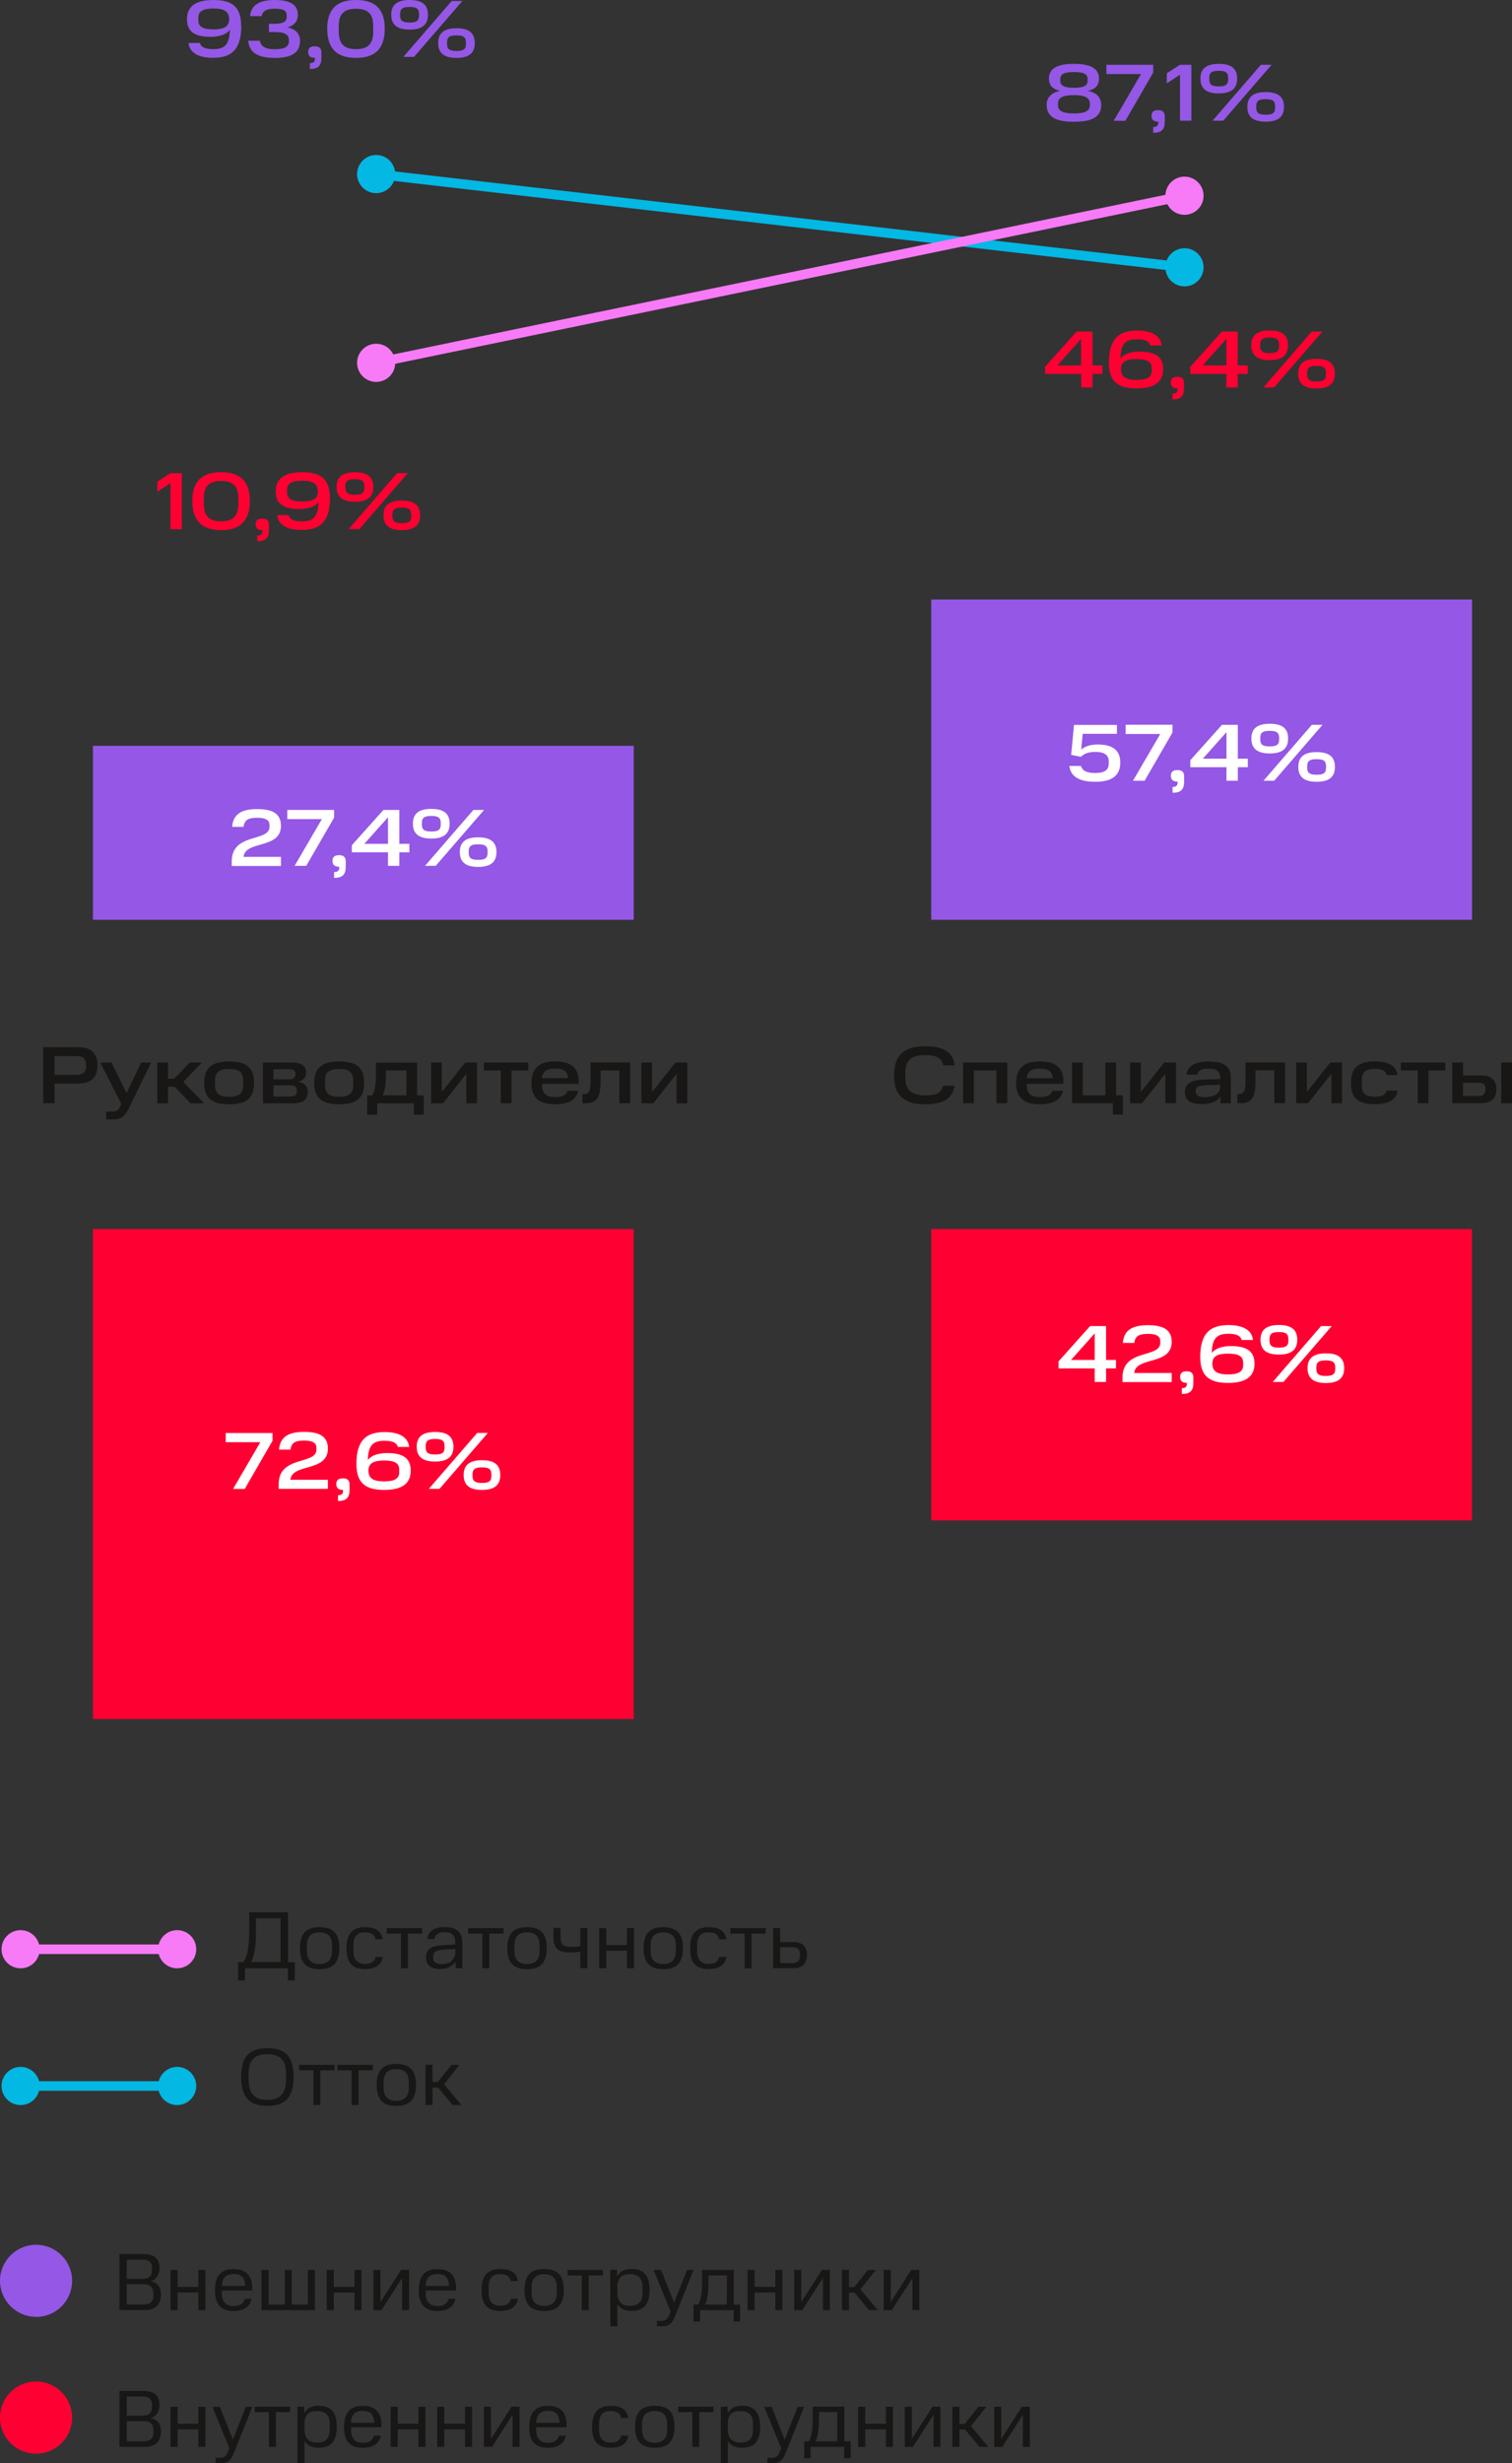 <?xml version="1.0" encoding="UTF-8"?>
<svg id="_Слой_2" data-name="Слой 2" xmlns="http://www.w3.org/2000/svg" xmlns:xlink="http://www.w3.org/1999/xlink" viewBox="0 0 158.49 258.1">
  <rect x="0" y="0" width="158.49" height="258.1" fill="#333333" stroke="none"/>
  <defs>
    <style>
      .cls-1 {
        fill: #181716;
      }

      .cls-2 {
        stroke: #03b8e3;
      }

      .cls-2, .cls-3, .cls-4 {
        fill: none;
      }

      .cls-2, .cls-4 {
        stroke-miterlimit: 10;
      }

      .cls-5 {
        fill: #fff;
      }

      .cls-6 {
        fill: #ff0032;
      }

      .cls-4 {
        stroke: #f77af7;
      }

      .cls-7 {
        clip-path: url(#clippath-1);
      }

      .cls-8 {
        fill: #f77af7;
      }

      .cls-9 {
        clip-path: url(#clippath-3);
      }

      .cls-10 {
        fill: #03b8e3;
      }

      .cls-11 {
        fill: #9557e5;
      }

      .cls-12 {
        clip-path: url(#clippath-2);
      }

      .cls-13 {
        clip-path: url(#clippath);
      }
    </style>
    <clipPath id="clippath">
      <rect class="cls-3" width="158.49" height="258.1"/>
    </clipPath>
    <clipPath id="clippath-1">
      <rect class="cls-3" width="158.49" height="258.1"/>
    </clipPath>
    <clipPath id="clippath-2">
      <rect class="cls-3" width="158.49" height="258.1"/>
    </clipPath>
    <clipPath id="clippath-3">
      <rect class="cls-3" width="158.49" height="258.1"/>
    </clipPath>
  </defs>
  <g id="_Слой_1-2" data-name="Слой 1">
    <rect class="cls-11" x="9.74" y="78.15" width="56.69" height="18.23"/>
    <rect class="cls-6" x="9.74" y="128.79" width="56.69" height="51.34"/>
    <rect class="cls-11" x="97.61" y="62.82" width="56.69" height="33.56"/>
    <rect class="cls-6" x="97.61" y="128.79" width="56.69" height="30.53"/>
    <line class="cls-2" x1="39.43" y1="18.24" x2="124.16" y2="28.01"/>
    <g class="cls-13">
      <path class="cls-10" d="M39.43,20.24c1.1,0,2-.89,2-2s-.9-2-2-2-2,.9-2,2,.89,2,2,2"/>
      <path class="cls-10" d="M124.16,30.01c1.1,0,2-.89,2-2s-.9-2-2-2-2,.9-2,2,.89,2,2,2"/>
    </g>
    <line class="cls-4" x1="124.16" y1="20.51" x2="39.43" y2="38.02"/>
    <g class="cls-7">
      <path class="cls-8" d="M124.16,22.51c1.1,0,2-.89,2-2s-.9-2-2-2-2,.9-2,2,.89,2,2,2"/>
      <path class="cls-8" d="M39.43,40.02c1.1,0,2-.89,2-2s-.9-2-2-2-2,.9-2,2,.89,2,2,2"/>
      <path class="cls-11" d="M45.93,4.51c0,1.08.65,1.56,1.92,1.56s1.92-.48,1.92-1.56-.65-1.55-1.92-1.55-1.92.48-1.92,1.55h0ZM47.35.1l-5.07,5.86h1.12L48.47.1h-1.12ZM41.01,1.54c0,1.08.65,1.56,1.93,1.56s1.92-.49,1.92-1.56S44.21,0,42.94,0s-1.93.47-1.93,1.54M48.84,4.61c0,.59-.31.73-.99.73s-.99-.15-.99-.74v-.15c0-.59.31-.74.99-.74s.99.15.99.74v.16ZM43.92,1.63c0,.59-.31.73-.99.73s-.99-.15-.99-.74v-.15c0-.59.31-.74.99-.74s.99.15.99.74v.16ZM34.3,3.01c0,2.2,1.14,3.06,3.02,3.06s3.01-.86,3.01-3.06S39.19,0,37.32,0s-3.02.82-3.02,3.01M39.12,3.31c0,1.28-.56,1.85-1.8,1.84-1.25,0-1.81-.56-1.81-1.84v-.6c0-1.26.57-1.79,1.81-1.79s1.8.54,1.8,1.79v.6ZM32.48,6.63v.6c.86,0,1.21-.33,1.21-1.16v-.57c0-.45-.23-.65-.7-.65s-.69.2-.69.6.24.61.67.61h.04v.1c0,.32-.16.46-.54.46M26.02,4.27c.1,1.24,1.01,1.8,2.78,1.8s2.65-.54,2.65-1.79c0-.8-.5-1.23-1.32-1.41.7-.2,1.09-.63,1.09-1.32C31.22.44,30.32,0,28.79,0s-2.46.48-2.58,1.69h1.22c.12-.6.58-.78,1.39-.78s1.23.17,1.23.68v.2c0,.49-.41.7-1.23.7h-.63v.87h.65c.92,0,1.44.24,1.44.78v.2c0,.54-.43.82-1.47.82-.97,0-1.46-.27-1.56-.89h-1.22ZM20.79,1.87c0-.69.48-.98,1.59-.98,1.18,0,1.64.36,1.64,1.13s-.54,1.06-1.64,1.06-1.59-.27-1.59-.97v-.24ZM25.28,2.73C25.28.75,24.37,0,22.38,0,20.54,0,19.6.65,19.6,2.01s.88,1.85,2.47,1.85c.95,0,1.64-.25,2.02-.72-.03,1.58-.59,2.01-1.74,2.01-.88,0-1.27-.22-1.41-.65h-1.18c.1.95.93,1.56,2.56,1.56,1.85,0,2.97-.77,2.97-3.34"/>
      <path class="cls-5" d="M48.6,154.56c0,1.08.65,1.56,1.92,1.56s1.92-.47,1.92-1.56-.65-1.55-1.92-1.55-1.92.48-1.92,1.55ZM50.02,150.15l-5.07,5.86h1.12l5.07-5.86h-1.12ZM43.68,151.59c0,1.08.65,1.56,1.93,1.56s1.92-.49,1.92-1.56-.65-1.54-1.92-1.54-1.93.47-1.93,1.54M51.51,154.66c0,.59-.31.73-.99.73s-.99-.15-.99-.74v-.15c0-.59.31-.74.99-.74s.99.15.99.74v.16ZM46.6,151.68c0,.59-.32.73-.99.73s-.99-.15-.99-.74v-.15c0-.59.31-.74.99-.74s.99.15.99.74v.16ZM41.85,154.25c0,.69-.49.98-1.59.98-1.18,0-1.64-.36-1.64-1.13s.54-1.06,1.64-1.06,1.59.27,1.59.97v.24ZM37.36,153.39c0,1.98.92,2.73,2.91,2.73,1.84,0,2.78-.64,2.78-2.01s-.88-1.85-2.47-1.85c-.95,0-1.64.25-2.02.72.03-1.58.59-2.01,1.74-2.01.88,0,1.28.22,1.41.65h1.18c-.1-.95-.93-1.56-2.56-1.56-1.85,0-2.97.77-2.97,3.34M35.43,156.68v.6c.86,0,1.21-.33,1.21-1.16v-.57c0-.45-.23-.64-.7-.64s-.69.19-.69.6.24.61.67.61h.04v.1c0,.32-.16.46-.54.46M29.21,155.54v.47h5.16v-.95h-3.93c.16-1.76,3.93-.77,3.93-3.27,0-1.29-.91-1.75-2.48-1.75s-2.53.46-2.64,1.86h1.2c.09-.73.51-.95,1.43-.95.8,0,1.29.19,1.29.76v.18c0,1.64-3.96.58-3.96,3.64M23.66,151.12h3.63l-2.86,4.9h1.22l2.92-5.05v-.81h-4.91v.97Z"/>
      <path class="cls-5" d="M136.09,80.36c0,1.08.65,1.56,1.92,1.56s1.92-.48,1.92-1.56-.64-1.55-1.92-1.55-1.92.48-1.92,1.55ZM137.51,75.95l-5.07,5.86h1.12l5.07-5.86h-1.12ZM131.17,77.38c0,1.08.65,1.57,1.93,1.57s1.92-.49,1.92-1.57-.65-1.54-1.92-1.54-1.93.47-1.93,1.54M139,80.45c0,.59-.31.73-.99.73s-.99-.15-.99-.74v-.15c0-.59.31-.74.99-.74s.99.15.99.74v.16ZM134.08,77.48c0,.59-.31.73-.99.73s-.99-.15-.99-.74v-.15c0-.59.31-.74.99-.74s.99.15.99.74v.16ZM126.08,79.5l2.48-2.78v2.78h-2.48ZM124.77,79.64v.75h3.79v1.42h1.19v-1.42h1.05v-.89h-1.05v-3.55h-1.66l-3.31,3.7ZM122.91,82.47v.6c.86,0,1.21-.33,1.21-1.16v-.57c0-.45-.23-.65-.7-.65s-.69.2-.69.6.24.61.67.61h.04v.1c0,.32-.16.46-.54.46M117.99,76.91h3.63l-2.86,4.9h1.22l2.92-5.05v-.82h-4.91v.97ZM112.09,80.26c.13,1.12,1.06,1.66,2.73,1.66,1.77,0,2.61-.68,2.61-2.02,0-1.25-.76-1.89-2.37-1.89-.78,0-1.39.22-1.73.54l.16-1.66h3.59v-.93h-4.5l-.3,3.14,1.03.2c.34-.36.85-.51,1.51-.51.9,0,1.4.3,1.4.98v.24c0,.71-.5.99-1.41.99-.86,0-1.35-.22-1.5-.74h-1.23Z"/>
      <path class="cls-5" d="M137.06,143.36c0,1.08.65,1.56,1.92,1.56s1.92-.48,1.92-1.56-.65-1.55-1.92-1.55-1.92.48-1.92,1.55h0ZM138.48,138.95l-5.07,5.86h1.12l5.07-5.86h-1.12ZM132.13,140.38c0,1.08.65,1.56,1.93,1.56s1.92-.49,1.92-1.56-.65-1.54-1.92-1.54-1.93.47-1.93,1.54M139.96,143.45c0,.59-.32.73-.99.73s-.99-.15-.99-.74v-.15c0-.59.31-.74.99-.74s.99.15.99.74v.16ZM135.05,140.48c0,.59-.32.73-.99.73s-.99-.15-.99-.74v-.15c0-.59.32-.74.99-.74s.99.15.99.74v.16ZM130.31,143.04c0,.69-.49.98-1.59.98-1.18,0-1.64-.36-1.64-1.13s.53-1.05,1.64-1.05,1.59.27,1.59.97v.24ZM125.81,142.18c0,1.98.92,2.73,2.91,2.73,1.84,0,2.78-.65,2.78-2.01s-.88-1.85-2.47-1.85c-.95,0-1.64.25-2.01.72.03-1.58.59-2.01,1.73-2.01.89,0,1.28.22,1.41.65h1.18c-.1-.95-.92-1.56-2.56-1.56-1.84,0-2.97.77-2.97,3.34M123.88,145.47v.6c.86,0,1.21-.33,1.21-1.16v-.57c0-.45-.23-.65-.7-.65s-.69.19-.69.6.24.61.67.61h.04v.1c0,.32-.16.46-.54.46M117.66,144.34v.48h5.16v-.95h-3.93c.16-1.76,3.93-.77,3.93-3.26,0-1.29-.91-1.75-2.48-1.75s-2.53.46-2.64,1.86h1.2c.09-.73.51-.95,1.43-.95.8,0,1.29.19,1.29.76v.18c0,1.64-3.96.58-3.96,3.64M112.27,142.5l2.48-2.78v2.78h-2.48ZM110.96,142.64v.75h3.79v1.42h1.19v-1.42h1.04v-.89h-1.04v-3.55h-1.67l-3.31,3.7Z"/>
      <path class="cls-5" d="M48.2,89.28c0,1.08.65,1.56,1.92,1.56s1.92-.48,1.92-1.55-.64-1.55-1.92-1.55-1.92.48-1.92,1.55h0ZM49.62,84.87l-5.07,5.86h1.12l5.07-5.86h-1.12ZM43.28,86.3c0,1.08.65,1.57,1.93,1.57s1.92-.49,1.92-1.57-.65-1.54-1.92-1.54-1.93.47-1.93,1.54M51.11,89.37c0,.59-.31.73-.99.73s-.99-.15-.99-.74v-.15c0-.59.31-.74.99-.74s.99.15.99.74v.16ZM46.2,86.4c0,.59-.31.73-.99.73s-.99-.15-.99-.74v-.15c0-.59.32-.74.99-.74s.99.15.99.74v.16ZM38.19,88.42l2.48-2.78v2.78h-2.48ZM36.88,88.56v.75h3.79v1.42h1.19v-1.42h1.05v-.89h-1.05v-3.55h-1.67l-3.31,3.7ZM35.02,91.39v.6c.86,0,1.22-.33,1.22-1.16v-.57c0-.45-.23-.65-.7-.65s-.69.2-.69.6.24.61.67.61h.04v.1c0,.32-.16.46-.54.46M30.11,85.83h3.63l-2.86,4.9h1.22l2.92-5.05v-.81h-4.91v.97ZM24.29,90.26v.48h5.16v-.95h-3.92c.16-1.76,3.92-.77,3.92-3.26,0-1.29-.91-1.75-2.48-1.75s-2.53.46-2.64,1.86h1.2c.09-.73.51-.95,1.43-.95.8,0,1.29.19,1.29.76v.18c0,1.64-3.96.58-3.96,3.64"/>
      <path class="cls-11" d="M130.75,11.2c0,1.08.65,1.55,1.92,1.55s1.92-.47,1.92-1.55-.64-1.55-1.92-1.55-1.92.48-1.92,1.55ZM132.17,6.79l-5.07,5.86h1.12l5.07-5.86h-1.12ZM125.83,8.23c0,1.08.65,1.56,1.93,1.56s1.92-.49,1.92-1.56-.65-1.54-1.92-1.54-1.93.47-1.93,1.54M133.66,11.29c0,.59-.31.73-.99.73s-.99-.15-.99-.74v-.15c0-.59.31-.74.99-.74s.99.15.99.74v.16ZM128.74,8.32c0,.59-.31.73-.99.73s-.99-.15-.99-.74v-.15c0-.59.31-.74.99-.74s.99.15.99.74v.16ZM122.31,7.67v1.06l1.38-.9v4.82h1.19v-5.86h-1.19l-1.38.88ZM120.88,13.32v.6c.86,0,1.21-.33,1.21-1.16v-.57c0-.45-.23-.65-.7-.65s-.69.19-.69.6.24.61.67.61h.04v.1c0,.32-.16.46-.54.46M115.97,7.76h3.63l-2.86,4.9h1.22l2.92-5.05v-.82h-4.91v.97ZM114.01,8.47c0,.48-.38.73-1.43.73s-1.44-.25-1.44-.73v-.16c0-.54.37-.76,1.44-.76s1.43.23,1.43.76v.16ZM114.24,11.04c0,.61-.55.85-1.67.85s-1.67-.25-1.67-.85v-.2c0-.62.54-.87,1.67-.87s1.67.26,1.67.88v.19ZM109.72,11.01c0,1.27,1,1.75,2.85,1.75s2.86-.48,2.86-1.75c0-.81-.5-1.31-1.41-1.49.84-.16,1.18-.63,1.18-1.29,0-1.16-1.1-1.54-2.63-1.54s-2.62.38-2.62,1.54c0,.66.35,1.13,1.19,1.29-.93.18-1.43.68-1.43,1.49"/>
      <path class="cls-6" d="M40.2,54c0,1.08.65,1.55,1.92,1.55s1.92-.47,1.92-1.55-.65-1.55-1.92-1.55-1.92.48-1.92,1.55ZM41.62,49.58l-5.07,5.86h1.12l5.07-5.86h-1.12ZM35.28,51.02c0,1.08.65,1.56,1.93,1.56s1.92-.48,1.92-1.56-.65-1.54-1.92-1.54-1.93.47-1.93,1.54M43.11,54.09c0,.59-.31.73-.99.73s-.99-.15-.99-.74v-.15c0-.59.31-.74.99-.74s.99.15.99.74v.16ZM38.19,51.11c0,.59-.32.73-.99.73s-1-.15-1-.74v-.15c0-.59.32-.74,1-.74s.99.15.99.74v.16ZM30.09,51.35c0-.69.48-.98,1.59-.98,1.18,0,1.64.36,1.64,1.13s-.53,1.05-1.64,1.05-1.59-.27-1.59-.97v-.24ZM34.59,52.21c0-1.98-.92-2.73-2.91-2.73-1.84,0-2.78.65-2.78,2.01s.88,1.85,2.47,1.85c.95,0,1.64-.25,2.01-.72-.03,1.58-.59,2.01-1.73,2.01-.88,0-1.28-.22-1.41-.65h-1.18c.1.95.92,1.55,2.56,1.55,1.84,0,2.97-.77,2.97-3.34M26.97,56.11v.6c.86,0,1.22-.33,1.22-1.16v-.57c0-.45-.23-.64-.7-.64s-.69.19-.69.6.24.61.67.61h.04v.1c0,.32-.16.46-.54.46M20.16,52.49c0,2.2,1.14,3.06,3.02,3.06s3.01-.86,3.01-3.06-1.14-3.01-3.01-3.01-3.02.82-3.02,3.01M24.98,52.79c0,1.28-.56,1.85-1.8,1.84-1.25,0-1.81-.56-1.81-1.84v-.6c0-1.26.57-1.79,1.81-1.79s1.8.54,1.8,1.79v.6ZM16.49,50.47v1.06l1.38-.9v4.82h1.19v-5.86h-1.19l-1.38.88Z"/>
      <path class="cls-6" d="M136.08,39.15c0,1.08.65,1.56,1.92,1.56s1.92-.48,1.92-1.56-.64-1.55-1.92-1.55-1.92.48-1.92,1.55h0ZM137.5,34.74l-5.07,5.86h1.12l5.07-5.86h-1.12ZM131.16,36.17c0,1.08.65,1.57,1.93,1.57s1.92-.49,1.92-1.57-.65-1.54-1.92-1.54-1.93.47-1.93,1.54M138.99,39.24c0,.59-.31.73-.99.73s-.99-.15-.99-.74v-.15c0-.59.31-.74.99-.74s.99.15.99.74v.16ZM134.07,36.27c0,.59-.31.73-.99.73s-.99-.15-.99-.74v-.15c0-.59.31-.74.99-.74s.99.15.99.74v.16ZM126.07,38.29l2.48-2.78v2.78h-2.48ZM124.76,38.43v.75h3.79v1.42h1.19v-1.42h1.05v-.89h-1.05v-3.55h-1.66l-3.31,3.7ZM122.9,41.26v.6c.86,0,1.21-.33,1.21-1.16v-.57c0-.45-.23-.65-.7-.65s-.69.2-.69.6.24.61.67.61h.04v.1c0,.32-.16.46-.54.46M120.73,38.83c0,.69-.48.98-1.59.98-1.18,0-1.64-.36-1.64-1.13s.54-1.05,1.64-1.05,1.59.27,1.59.97v.24ZM116.23,37.97c0,1.98.92,2.73,2.91,2.73,1.84,0,2.78-.65,2.78-2.01s-.88-1.85-2.47-1.85c-.95,0-1.64.25-2.01.72.03-1.58.59-2.01,1.74-2.01.88,0,1.28.22,1.41.65h1.18c-.1-.95-.93-1.56-2.56-1.56-1.85,0-2.97.77-2.97,3.34M110.84,38.29l2.48-2.78v2.78h-2.48ZM109.54,38.43v.75h3.79v1.42h1.19v-1.42h1.04v-.89h-1.04v-3.55h-1.67l-3.31,3.7Z"/>
      <path class="cls-1" d="M67.23,111.34v4.27h1.25l2.44-3.09v3.09h1.12v-4.27h-1.24l-2.45,3.09v-3.09h-1.12ZM61.05,115.61h.24c1.26,0,1.66-.51,1.66-2.39v-1.05h1.97v3.43h1.13v-4.27h-4.14v1.85c0,1.22-.18,1.47-.74,1.47h-.12v.94ZM58.17,111.97c.89,0,1.33.28,1.37,1h-2.73c.04-.72.56-1,1.36-1M55.7,113.47c0,1.62.88,2.24,2.47,2.24,1.37,0,2.21-.43,2.45-1.41h-1.11c-.15.46-.57.66-1.33.66-.89,0-1.36-.37-1.36-1.22v-.17h3.84v-.24c0-1.51-.9-2.11-2.48-2.11s-2.47.65-2.47,2.24M52.49,112.17v3.43h1.13v-3.43h1.76v-.83h-4.66v.83h1.77ZM45.19,111.34v4.27h1.25l2.44-3.09v3.09h1.12v-4.27h-1.24l-2.45,3.09v-3.09h-1.12ZM42.61,112.17v2.6h-2.5c.21-.42.34-1.09.34-2.02v-.58h2.16ZM38.51,116.8h1.04v-1.19h3.83v1.19h1.04v-2.02h-.7v-3.43h-4.32v1.41c0,.94-.13,1.6-.39,2.03h-.52v2.01ZM32.94,113.47c0,1.69.92,2.24,2.62,2.24s2.61-.54,2.61-2.24-.91-2.24-2.61-2.24-2.62.57-2.62,2.24M37.02,113.72c0,.88-.5,1.21-1.47,1.21s-1.48-.32-1.48-1.2v-.53c0-.88.5-1.19,1.48-1.19s1.47.32,1.47,1.19v.52ZM30.96,112.61c0,.28-.14.49-.6.49h-1.7v-1.06h1.7c.45,0,.6.17.6.45v.13ZM31.11,114.38c0,.36-.21.52-.69.52h-1.75v-1.18h1.75c.48,0,.69.17.69.5v.16ZM27.56,111.34v4.27h3.17c1.06,0,1.53-.39,1.53-1.21,0-.49-.25-.91-1.01-1.05.63-.15.84-.53.84-.97,0-.64-.42-1.04-1.54-1.04h-2.99ZM21.4,113.47c0,1.69.92,2.24,2.62,2.24s2.61-.54,2.61-2.24-.91-2.24-2.61-2.24-2.62.57-2.62,2.24M25.49,113.72c0,.88-.5,1.21-1.47,1.21s-1.48-.32-1.48-1.2v-.53c0-.88.5-1.19,1.48-1.19s1.47.32,1.47,1.19v.52ZM19.9,111.34l-1.64,1.69h-.65v-1.69h-1.13v4.27h1.13v-1.74h.68l1.7,1.74h1.41l-2.19-2.24,1.96-2.03h-1.28ZM10.51,111.34l2.21,4.34-.1.21c-.22.48-.42.59-.93.59h-.56v.82h.68c.9,0,1.28-.31,1.72-1.21l2.31-4.75h-1.04l-1.53,3.2-1.58-3.2h-1.18ZM9.02,111.77c0,.51-.28.85-.95.85h-2.35v-1.96h2.35c.67,0,.95.36.95.86v.25ZM4.53,109.74v5.86h1.19v-2.06h2.51c1.37,0,1.99-.71,1.99-1.91s-.62-1.9-1.99-1.9h-3.7Z"/>
      <path class="cls-1" d="M157.36,115.6h1.13v-4.27h-1.13v4.27ZM155.7,114.22c0,.39-.21.62-.7.62h-1.65v-1.38h1.65c.48,0,.7.21.7.56v.2ZM152.23,115.6h3.03c1.05,0,1.59-.53,1.59-1.48s-.54-1.43-1.59-1.43h-1.9v-1.36h-1.13v4.26ZM148.61,112.17v3.43h1.13v-3.43h1.76v-.83h-4.66v.83h1.77ZM141.61,113.47c0,1.69.85,2.23,2.5,2.23,1.46,0,2.24-.48,2.39-1.42h-1.13c-.14.41-.46.64-1.26.64-.88,0-1.36-.29-1.36-1.17v-.58c0-.84.43-1.17,1.36-1.17.77,0,1.11.2,1.24.65h1.13c-.14-1.01-.97-1.43-2.37-1.43-1.7,0-2.5.64-2.5,2.24M135.87,111.34v4.26h1.25l2.44-3.09v3.09h1.12v-4.26h-1.24l-2.45,3.09v-3.09h-1.12ZM129.7,115.6h.24c1.26,0,1.66-.51,1.66-2.39v-1.05h1.97v3.43h1.13v-4.26h-4.14v1.85c0,1.22-.18,1.47-.74,1.47h-.12v.94ZM126.31,114.97c-.68,0-.97-.19-.97-.58v-.08c0-.41.3-.55.96-.59l1.6-.06v.17c0,.82-.7,1.13-1.59,1.13M124.2,114.43c0,.79.52,1.27,1.77,1.27.98,0,1.65-.31,1.97-.83v.73h1.08v-2.69c0-1.17-.76-1.68-2.33-1.68-1.45,0-2.2.47-2.34,1.38h1.13c.11-.46.5-.63,1.22-.63.81,0,1.2.26,1.2.94v.14l-1.85.07c-1.35.06-1.85.51-1.85,1.32h0ZM118.46,111.34v4.26h1.25l2.44-3.09v3.09h1.12v-4.26h-1.24l-2.45,3.09v-3.09h-1.12ZM116.65,116.79h1.05v-2.02h-.7v-3.43h-1.13v3.43h-2.37v-3.43h-1.13v4.26h4.28v1.19ZM108.98,111.97c.89,0,1.33.28,1.37,1.01h-2.73c.04-.72.56-1.01,1.36-1.01M106.51,113.47c0,1.62.88,2.24,2.47,2.24,1.37,0,2.21-.43,2.45-1.41h-1.11c-.14.46-.57.66-1.33.66-.89,0-1.36-.37-1.36-1.22v-.17h3.84v-.24c0-1.51-.9-2.11-2.48-2.11s-2.47.65-2.47,2.24M100.95,111.34v4.26h1.13v-3.43h2.37v3.43h1.13v-4.26h-4.63ZM93.71,112.68c0,2.24,1.18,3.03,3.25,3.03,1.85,0,2.89-.55,3.1-1.94h-1.2c-.2.81-.82,1.01-1.9,1.01-1.27,0-2.06-.46-2.06-1.82v-.6c0-1.39.81-1.8,2.06-1.8,1.12,0,1.74.24,1.9,1.08h1.2c-.17-1.45-1.22-2.01-3.09-2.01-2.08,0-3.25.82-3.25,3.04"/>
      <path class="cls-1" d="M104.21,252.19v4.21h.85l2.16-3.37v3.37h.73v-4.21h-.84l-2.16,3.37v-3.37h-.74ZM102.56,252.19l-1.44,1.8h-.55v-1.8h-.74v4.21h.74v-1.84h.57l1.54,1.84h.92l-1.83-2.18,1.62-2.03h-.82ZM94.84,252.19v4.21h.85l2.16-3.37v3.37h.73v-4.21h-.84l-2.16,3.37v-3.37h-.74ZM89.95,252.19v4.21h.74v-1.85h2.17v1.85h.74v-4.21h-.74v1.78h-2.17v-1.78h-.74ZM87.77,252.76v3.06h-2.29c.25-.5.37-1.28.37-2.36v-.71h1.92ZM84.29,257.59h.68v-1.19h3.52v1.19h.68v-1.77h-.66v-3.64h-3.32v1.28c0,1.07-.11,1.84-.42,2.36h-.47v1.77ZM80.1,252.19l1.78,4.34-.12.32c-.21.54-.4.69-.92.69h-.39v.57h.48c.78,0,1.1-.26,1.44-1.1l1.92-4.81h-.68l-1.36,3.43-1.37-3.43h-.77ZM78.93,254.58c0,1-.5,1.37-1.32,1.37s-1.32-.43-1.32-1.37v-.65c.02-.93.49-1.29,1.32-1.29s1.32.37,1.32,1.36v.59ZM75.56,252.19v5.91h.74v-2.33c.31.5.81.72,1.49.72,1.22,0,1.89-.61,1.89-2.19s-.67-2.21-1.89-2.21c-.71,0-1.22.24-1.52.79v-.7h-.71ZM72.57,252.76v3.64h.73v-3.64h1.49v-.58h-3.71v.58h1.5ZM66.57,254.29c0,1.62.74,2.2,2.06,2.2s2.07-.58,2.07-2.2-.73-2.2-2.07-2.2-2.06.59-2.06,2.2M69.94,254.57c0,.97-.48,1.39-1.32,1.39s-1.32-.42-1.32-1.38v-.57c0-.96.48-1.37,1.32-1.37s1.32.41,1.32,1.37v.56ZM62.06,254.31c0,1.67.74,2.18,1.95,2.18,1.08,0,1.72-.42,1.86-1.27h-.75c-.1.47-.43.73-1.11.73s-1.21-.34-1.21-1.34v-.62c0-.95.39-1.35,1.21-1.35.61,0,1,.19,1.1.73h.75c-.12-.89-.76-1.27-1.85-1.27-1.32,0-1.95.68-1.95,2.22ZM57.43,252.62c.78,0,1.18.35,1.22,1.25h-2.44c.03-.89.46-1.25,1.22-1.25M55.47,254.3c0,1.57.69,2.19,1.95,2.19,1.1,0,1.73-.44,1.9-1.28h-.73c-.11.49-.49.76-1.17.76-.79,0-1.22-.45-1.22-1.39v-.24h3.19v-.21c0-1.42-.7-2.03-1.96-2.03s-1.95.63-1.95,2.21M50.72,252.19v4.21h.85l2.16-3.37v3.37h.73v-4.21h-.84l-2.16,3.37v-3.37h-.74ZM45.83,252.19v4.21h.74v-1.85h2.17v1.85h.74v-4.21h-.74v1.78h-2.17v-1.78h-.74ZM40.95,252.19v4.21h.74v-1.85h2.17v1.85h.74v-4.21h-.74v1.78h-2.17v-1.78h-.74ZM38.01,252.62c.78,0,1.18.35,1.22,1.25h-2.44c.03-.89.46-1.25,1.22-1.25M36.06,254.3c0,1.57.69,2.19,1.96,2.19,1.1,0,1.73-.44,1.9-1.28h-.73c-.11.49-.48.76-1.17.76-.79,0-1.22-.45-1.22-1.39v-.24h3.19v-.21c0-1.42-.7-2.03-1.96-2.03s-1.96.63-1.96,2.21M34.56,254.58c0,1-.5,1.37-1.32,1.37s-1.32-.43-1.32-1.37v-.65c.02-.93.49-1.29,1.32-1.29s1.32.37,1.32,1.36v.59ZM31.18,252.19v5.91h.74v-2.33c.31.5.81.72,1.49.72,1.22,0,1.89-.61,1.89-2.19s-.67-2.21-1.89-2.21c-.71,0-1.23.24-1.52.79v-.7h-.7ZM28.19,252.76v3.64h.73v-3.64h1.49v-.58h-3.71v.58h1.5ZM22.26,252.19l1.78,4.34-.12.32c-.21.54-.4.69-.92.69h-.39v.57h.48c.78,0,1.1-.26,1.44-1.1l1.92-4.81h-.68l-1.36,3.43-1.37-3.43h-.77ZM17.88,252.19v4.21h.74v-1.85h2.17v1.85h.74v-4.21h-.74v1.78h-2.17v-1.78h-.74ZM15.93,252.22c0,.57-.32.91-.94.91h-1.7v-2.01h1.7c.63,0,.94.3.94.82v.28ZM16.08,254.94c0,.57-.36.88-1.06.88h-1.73v-2.13h1.73c.71,0,1.06.33,1.06.89v.36ZM12.52,250.54v5.86h2.66c1.11,0,1.69-.57,1.69-1.64,0-.77-.36-1.22-1.06-1.38.63-.2.91-.73.91-1.4,0-.97-.59-1.44-1.61-1.44h-2.59Z"/>
      <path class="cls-1" d="M92.63,237.85v4.22h.85l2.16-3.37v3.37h.73v-4.22h-.84l-2.16,3.37v-3.37h-.74ZM90.98,237.85l-1.44,1.8h-.55v-1.8h-.74v4.22h.74v-1.84h.57l1.54,1.84h.92l-1.83-2.18,1.62-2.03h-.82ZM83.25,237.85v4.22h.85l2.16-3.37v3.37h.73v-4.22h-.84l-2.16,3.37v-3.37h-.74ZM78.36,237.85v4.22h.74v-1.85h2.17v1.85h.74v-4.22h-.74v1.78h-2.17v-1.78h-.74ZM76.19,238.43v3.06h-2.29c.25-.5.36-1.28.36-2.35v-.71h1.92ZM72.7,243.26h.68v-1.19h3.52v1.19h.68v-1.77h-.66v-3.64h-3.32v1.28c0,1.07-.11,1.84-.42,2.35h-.48v1.77ZM68.51,237.85l1.78,4.34-.12.31c-.21.54-.4.69-.92.69h-.39v.57h.48c.78,0,1.11-.26,1.44-1.1l1.92-4.81h-.68l-1.36,3.43-1.37-3.43h-.77ZM67.35,240.25c0,1-.5,1.37-1.32,1.37s-1.32-.43-1.32-1.37v-.66c.02-.93.49-1.29,1.32-1.29s1.32.37,1.32,1.36v.59ZM63.97,237.85v5.91h.74v-2.33c.31.5.81.72,1.49.72,1.22,0,1.89-.61,1.89-2.19s-.67-2.21-1.89-2.21c-.71,0-1.22.24-1.52.79v-.7h-.7ZM60.98,238.43v3.64h.73v-3.64h1.49v-.58h-3.71v.58h1.5ZM54.98,239.96c0,1.62.74,2.2,2.06,2.2s2.06-.58,2.06-2.2-.73-2.2-2.06-2.2-2.06.59-2.06,2.2M58.36,240.23c0,.97-.48,1.39-1.32,1.39s-1.32-.42-1.32-1.38v-.57c0-.96.48-1.37,1.32-1.37s1.32.41,1.32,1.37v.56ZM50.48,239.97c0,1.67.74,2.18,1.95,2.18,1.08,0,1.73-.42,1.86-1.27h-.75c-.1.48-.43.73-1.11.73s-1.21-.34-1.21-1.34v-.62c0-.95.39-1.35,1.21-1.35.61,0,1,.19,1.1.73h.75c-.12-.89-.76-1.27-1.85-1.27-1.32,0-1.95.68-1.95,2.22ZM45.84,238.28c.78,0,1.18.35,1.22,1.25h-2.44c.02-.89.46-1.25,1.22-1.25M43.89,239.97c0,1.57.69,2.19,1.95,2.19,1.1,0,1.73-.44,1.9-1.28h-.73c-.11.49-.49.76-1.17.76-.79,0-1.22-.45-1.22-1.39v-.24h3.19v-.21c0-1.42-.7-2.03-1.96-2.03s-1.95.63-1.95,2.21M39.14,237.85v4.22h.85l2.16-3.37v3.37h.73v-4.22h-.84l-2.16,3.37v-3.37h-.74ZM34.25,237.85v4.22h.74v-1.85h2.17v1.85h.74v-4.22h-.74v1.78h-2.17v-1.78h-.74ZM27.42,237.85v4.22h5.59v-4.22h-.74v3.64h-1.69v-3.64h-.73v3.64h-1.69v-3.64h-.74ZM24.48,238.28c.78,0,1.18.35,1.22,1.25h-2.44c.03-.89.46-1.25,1.23-1.25M22.53,239.97c0,1.57.69,2.19,1.95,2.19,1.1,0,1.73-.44,1.9-1.28h-.73c-.11.49-.49.76-1.17.76-.79,0-1.23-.45-1.23-1.39v-.24h3.19v-.21c0-1.42-.7-2.03-1.96-2.03s-1.95.63-1.95,2.21M17.88,237.85v4.22h.74v-1.85h2.17v1.85h.74v-4.22h-.74v1.78h-2.17v-1.78h-.74ZM15.93,237.88c0,.57-.32.91-.94.91h-1.7v-2.01h1.7c.63,0,.94.3.94.82v.28ZM16.08,240.6c0,.57-.36.88-1.06.88h-1.73v-2.13h1.73c.71,0,1.06.33,1.06.89v.36ZM12.52,236.2v5.86h2.66c1.11,0,1.69-.57,1.69-1.64,0-.77-.36-1.22-1.06-1.39.63-.2.91-.73.91-1.4,0-.97-.59-1.44-1.61-1.44h-2.59Z"/>
      <path class="cls-11" d="M3.78,242.78c2.09,0,3.78-1.69,3.78-3.78s-1.69-3.78-3.78-3.78S0,236.91,0,238.99s1.69,3.78,3.78,3.78"/>
      <path class="cls-6" d="M3.78,257.11c2.09,0,3.78-1.69,3.78-3.78s-1.69-3.78-3.78-3.78S0,251.24,0,253.33s1.69,3.78,3.78,3.78"/>
      <path class="cls-1" d="M47.33,216.36l-1.44,1.8h-.55v-1.8h-.74v4.22h.74v-1.84h.57l1.54,1.84h.92l-1.83-2.18,1.62-2.03h-.83ZM39.48,218.47c0,1.61.74,2.2,2.06,2.2s2.07-.59,2.07-2.2-.73-2.2-2.07-2.2-2.06.59-2.06,2.2M42.85,218.74c0,.97-.48,1.39-1.32,1.39s-1.32-.42-1.32-1.38v-.57c0-.96.48-1.37,1.32-1.37s1.32.41,1.32,1.37v.56ZM36.86,216.94v3.64h.73v-3.64h1.49v-.58h-3.71v.58h1.5ZM32.85,216.94v3.64h.73v-3.64h1.49v-.58h-3.71v.58h1.5ZM25.28,217.63c0,2.18.93,3.04,2.75,3.04s2.75-.86,2.75-3.04-.92-3.01-2.75-3.01-2.75.82-2.75,3.01M29.98,217.96c0,1.41-.65,2.08-1.96,2.08s-1.96-.67-1.96-2.08v-.68c0-1.42.65-2.03,1.96-2.03s1.96.61,1.96,2.03v.68Z"/>
      <path class="cls-1" d="M83.85,204.94c0,.44-.21.76-.79.76h-1.28v-1.66h1.28c.58,0,.79.29.79.67v.23ZM81.04,206.24h2.15c.93,0,1.4-.5,1.4-1.41,0-.85-.47-1.33-1.4-1.33h-1.41v-1.48h-.74v4.22ZM78.05,202.61v3.64h.73v-3.64h1.49v-.58h-3.71v.58h1.5ZM72.34,204.15c0,1.67.74,2.18,1.94,2.18,1.08,0,1.72-.42,1.86-1.27h-.75c-.1.47-.43.73-1.11.73s-1.21-.34-1.21-1.34v-.62c0-.95.39-1.35,1.21-1.35.61,0,1,.19,1.1.73h.75c-.12-.89-.76-1.27-1.85-1.27-1.32,0-1.94.68-1.94,2.22h0ZM67.46,204.14c0,1.62.74,2.2,2.06,2.2s2.07-.58,2.07-2.2-.73-2.2-2.07-2.2-2.06.59-2.06,2.2M70.84,204.41c0,.97-.48,1.39-1.32,1.39s-1.32-.42-1.32-1.38v-.57c0-.96.48-1.37,1.32-1.37s1.32.41,1.32,1.37v.56ZM62.81,202.03v4.22h.74v-1.85h2.17v1.85h.74v-4.22h-.74v1.78h-2.17v-1.78h-.74ZM60.83,204.51v1.73h.74v-4.22h-.74v1.9c-.31.06-.59.08-.99.08-.77,0-1.08-.23-1.08-.99v-.99h-.74v1.04c0,1.07.47,1.53,1.74,1.53.4,0,.73-.02,1.06-.08M53.18,204.14c0,1.62.74,2.2,2.06,2.2s2.07-.58,2.07-2.2-.73-2.2-2.07-2.2-2.06.59-2.06,2.2M56.56,204.41c0,.97-.48,1.39-1.32,1.39s-1.32-.42-1.32-1.38v-.57c0-.96.48-1.37,1.32-1.37s1.32.41,1.32,1.37v.56ZM50.56,202.61v3.64h.73v-3.64h1.49v-.58h-3.71v.58h1.5ZM46.29,205.81c-.59,0-.88-.23-.88-.67v-.12c0-.48.3-.66.99-.72l1.34-.08v.25c0,.99-.68,1.34-1.45,1.34M44.66,205.11c0,.77.47,1.22,1.45,1.22.77,0,1.34-.29,1.65-.79v.7h.7v-2.64c0-1.17-.6-1.67-1.84-1.67-1.1,0-1.71.41-1.83,1.25h.75c.12-.54.49-.72,1.08-.72.76,0,1.11.32,1.11,1.14v.15l-1.44.09c-1.23.08-1.64.5-1.64,1.27h0ZM42.03,202.61v3.64h.73v-3.64h1.49v-.58h-3.71v.58h1.5ZM36.32,204.15c0,1.67.74,2.18,1.94,2.18,1.08,0,1.73-.42,1.86-1.27h-.75c-.1.47-.43.73-1.11.73s-1.21-.34-1.21-1.34v-.62c0-.95.39-1.35,1.21-1.35.61,0,1,.19,1.1.73h.75c-.12-.89-.76-1.27-1.85-1.27-1.32,0-1.94.68-1.94,2.22h0ZM31.44,204.14c0,1.62.74,2.2,2.06,2.2s2.07-.58,2.07-2.2-.73-2.2-2.07-2.2-2.06.59-2.06,2.2M34.81,204.41c0,.97-.48,1.39-1.32,1.39s-1.32-.42-1.32-1.38v-.57c0-.96.48-1.37,1.32-1.37s1.32.41,1.32,1.37v.56ZM29.41,201.02v4.57h-3.08c.25-.46.5-1.37.5-3.03v-1.55h2.58ZM24.96,207.52h.72v-1.27h4.5v1.27h.72v-1.92h-.71v-5.22h-4.07v2.19c0,1.65-.29,2.56-.59,3.03h-.57v1.92Z"/>
    </g>
    <line class="cls-4" x1="2.16" y1="204.25" x2="18.57" y2="204.25"/>
    <g class="cls-12">
      <path class="cls-8" d="M2.16,206.25c1.11,0,2-.9,2-2s-.89-2-2-2-2,.9-2,2,.89,2,2,2"/>
      <path class="cls-8" d="M18.57,206.25c1.1,0,2-.9,2-2s-.9-2-2-2-2,.9-2,2,.89,2,2,2"/>
    </g>
    <line class="cls-2" x1="2.16" y1="218.58" x2="18.57" y2="218.58"/>
    <g class="cls-9">
      <path class="cls-10" d="M2.16,220.58c1.11,0,2-.9,2-2s-.89-2-2-2-2,.9-2,2,.89,2,2,2"/>
      <path class="cls-10" d="M18.57,220.58c1.1,0,2-.9,2-2s-.9-2-2-2-2,.9-2,2,.89,2,2,2"/>
    </g>
  </g>
</svg>